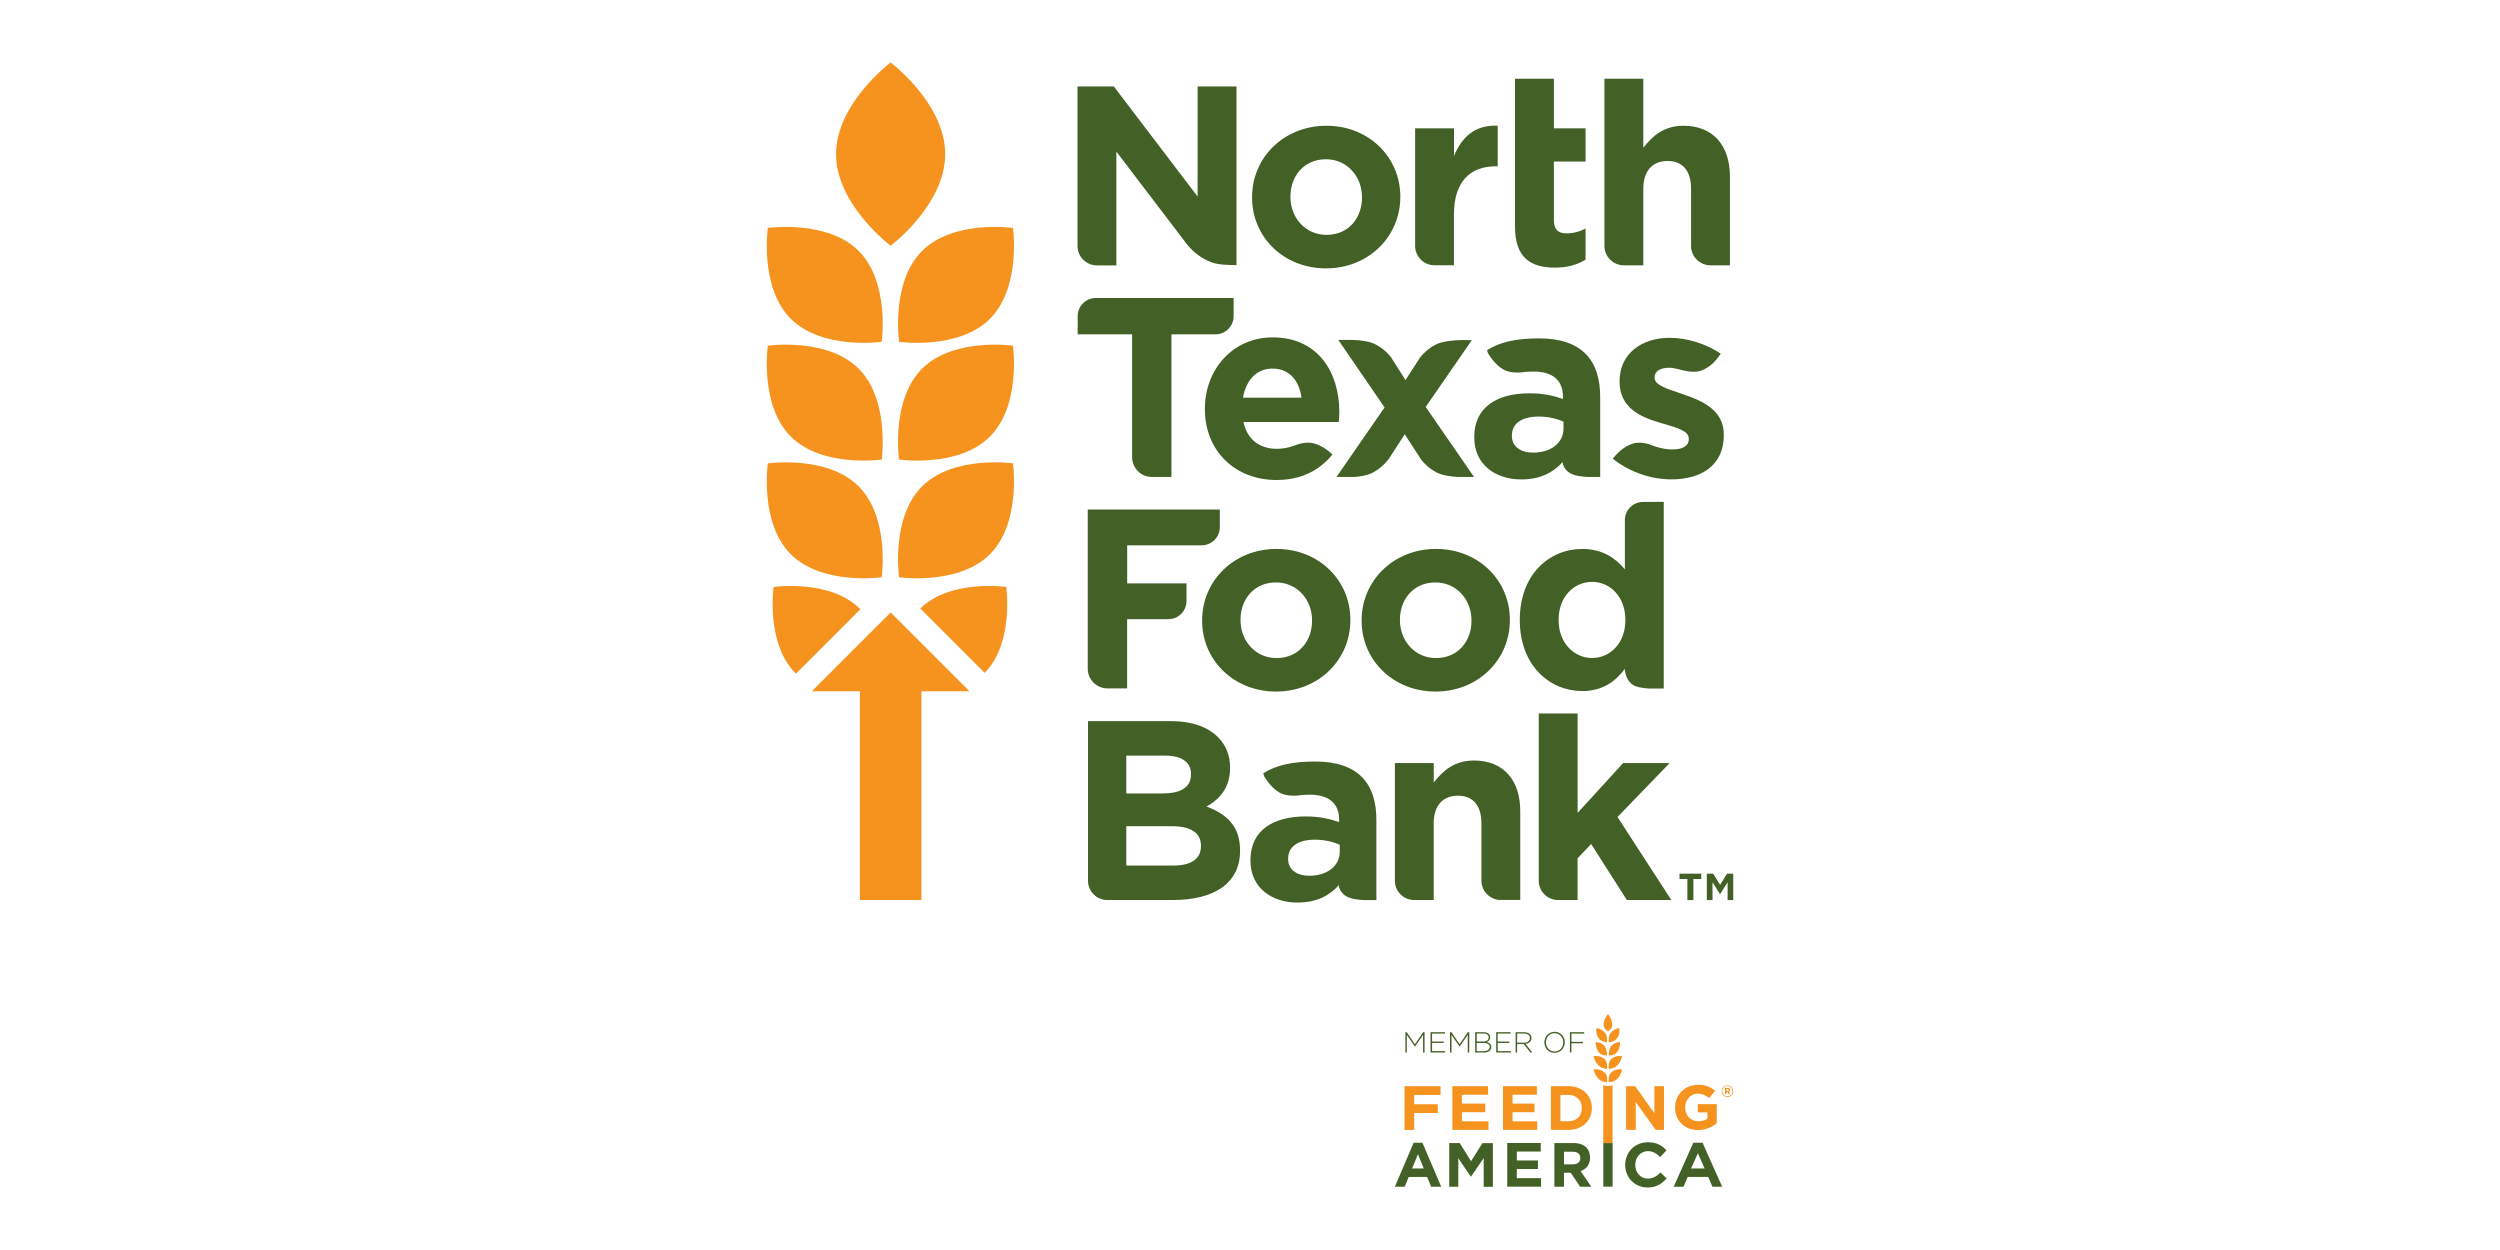 <?xml version="1.0" encoding="utf-8"?>
<!-- Generator: Adobe Illustrator 26.0.3, SVG Export Plug-In . SVG Version: 6.00 Build 0)  -->
<svg version="1.1" xmlns="http://www.w3.org/2000/svg" xmlns:xlink="http://www.w3.org/1999/xlink" x="0px" y="0px"
	 viewBox="0 0 400 200" style="enable-background:new 0 0 400 200;" xml:space="preserve">
<style type="text/css">
	.st0{fill:none;}
	.st1{clip-path:url(#SVGID_00000034789129239253262720000007801307486846897547_);}
	.st2{fill:#231F20;}
	.st3{fill:#A70000;}
	.st4{fill:#FFFFFF;}
	.st5{fill:#F6921E;}
	.st6{fill:#436026;}
	.st7{fill:#0047BA;}
	.st8{fill:#EBEBEB;}
	.st9{fill-rule:evenodd;clip-rule:evenodd;}
	.st10{clip-path:url(#SVGID_00000016059203067628727260000012325211714053354637_);}
	
		.st11{opacity:0.1;clip-path:url(#SVGID_00000175320739703012030920000014532744683760683687_);fill:url(#Multiply_00000142170288636267325700000000416130940343310506_);}
	.st12{clip-path:url(#SVGID_00000175320739703012030920000014532744683760683687_);}
	.st13{fill-rule:evenodd;clip-rule:evenodd;fill:#FFFFFF;}
	.st14{filter:url(#Adobe_OpacityMaskFilter);}
	.st15{opacity:0.2;mask:url(#SVGID_00000126281640332827645870000015175017550310302336_);}
	.st16{fill-rule:evenodd;clip-rule:evenodd;fill:#231F20;}
	.st17{fill:#002F6C;}
</style>
<g id="Layer_1">
</g>
<g id="Layer_4">
	<rect class="st0" width="400" height="200"/>
	<g>
		<g>
			<g>
				<path class="st5" d="M256.01,170.68c0.45,0.32,1.11,0.34,1.11,0.34s0.16-1.05-0.37-1.54c-0.76-0.7-1.77-0.5-1.77-0.5
					S255.15,170.05,256.01,170.68 M257.77,169.48c-0.53,0.5-0.37,1.54-0.37,1.54s0.67-0.02,1.11-0.34c0.86-0.63,1.03-1.71,1.03-1.71
					S258.52,168.77,257.77,169.48 M256.75,171.61c-0.76-0.7-1.77-0.5-1.77-0.5s0.17,1.08,1.03,1.71c0.45,0.32,1.11,0.34,1.11,0.34
					S257.29,172.11,256.75,171.61 M257.77,171.61c-0.53,0.5-0.37,1.55-0.37,1.55s0.67-0.02,1.11-0.34c0.86-0.63,1.03-1.71,1.03-1.71
					S258.52,170.91,257.77,171.61 M257.69,165.3c-0.39,0.51-0.29,1.47-0.29,1.47s0.81-0.06,1.21-0.5c0.67-0.72,0.48-1.78,0.48-1.78
					S258.26,164.56,257.69,165.3 M257.12,166.77c0,0,0.1-0.97-0.29-1.47c-0.57-0.74-1.41-0.81-1.41-0.81s-0.18,1.06,0.49,1.78
					C256.31,166.71,257.12,166.77,257.12,166.77 M256.52,173.64v9.25h1.49v-4.88v-4.37c0,0-0.39,0.13-0.75,0.13
					C256.9,173.77,256.52,173.64,256.52,173.64 M224.73,180.79h1.54v-2.71h3.78v-1.4h-3.78v-1.49h4.22v-1.4h-5.77V180.79z
					 M233.9,177.95h3.74v-1.37h-3.74v-1.42h4.19v-1.37h-5.71v6.99h5.77v-1.37h-4.24V177.95z M242.01,177.95h3.51v-1.37h-3.51v-1.42
					h3.89v-1.37h-5.42v6.99h5.47v-1.37h-3.94V177.95z M250.99,173.79h-2.84v6.99h2.84c2.2,0,3.71-1.53,3.71-3.5v-0.02
					C254.7,175.3,253.18,173.79,250.99,173.79 M253.09,177.31c0,1.24-0.85,2.09-2.11,2.09h-1.31v-4.21h1.31
					c1.26,0,2.11,0.87,2.11,2.11V177.31z M264.7,178.1l-3.08-4.31h-1.44v6.99h1.54v-4.44l3.19,4.44h1.33v-6.99h-1.54V178.1z
					 M271.64,177.98h1.55v1c-0.39,0.28-0.89,0.42-1.45,0.42c-1.24,0-2.12-0.94-2.12-2.22v-0.02c0-1.19,0.89-2.17,2-2.17
					c0.81,0,1.29,0.26,1.83,0.71l0.97-1.17c-0.73-0.62-1.49-0.96-2.74-0.96c-2.12,0-3.67,1.63-3.67,3.62v0.02
					c0,2.07,1.5,3.6,3.68,3.6c1.28,0,2.26-0.5,2.99-1.11v-3.04h-3.04V177.98z M257.27,165c0.05-0.04,0.69-0.41,0.69-1.01
					c0-1-0.64-1.68-0.69-1.73c-0.05,0.05-0.69,0.74-0.69,1.73C256.58,164.59,257.22,164.96,257.27,165 M257.69,167.51
					c-0.32,0.52-0.29,1.36-0.29,1.36s0.7,0.05,1.11-0.3c0.74-0.64,0.71-1.83,0.71-1.83S258.17,166.73,257.69,167.51 M256.01,168.57
					c0.41,0.35,1.11,0.3,1.11,0.3s0.03-0.83-0.29-1.36c-0.48-0.78-1.53-0.77-1.53-0.77S255.27,167.93,256.01,168.57 M276.83,174.39
					c0-0.2-0.15-0.33-0.39-0.33H276v0.99h0.22v-0.32h0.17l0.21,0.32h0.25l-0.24-0.36C276.74,174.65,276.83,174.55,276.83,174.39
					 M276.44,174.55h-0.22v-0.29h0.22c0.11,0,0.17,0.05,0.17,0.15C276.61,174.49,276.55,174.55,276.44,174.55 M276.39,173.66
					c-0.52,0-0.93,0.42-0.93,0.93c0,0.51,0.4,0.93,0.92,0.93c0.52,0,0.94-0.42,0.94-0.93C277.32,174.07,276.91,173.66,276.39,173.66
					 M276.38,175.41c-0.47,0-0.82-0.37-0.82-0.83c0-0.46,0.35-0.83,0.83-0.83c0.47,0,0.82,0.37,0.82,0.82
					C277.21,175.04,276.85,175.41,276.38,175.41"/>
				<path class="st6" d="M235.37,185.79l-1.82-2.9h-1.67v6.99h1.45v-4.56l2,2.93h0.04l2.02-2.96v4.6h1.47v-6.99h-1.67L235.37,185.79
					z M242.69,187.04h3.38v-1.37h-3.38v-1.42h3.83v-1.37h-5.36v6.99h5.41v-1.37h-3.88V187.04z M256.53,189.87h1.49v-6.98h-1.49
					V189.87z M254.41,185.22v-0.02c0-0.66-0.21-1.21-0.6-1.6c-0.46-0.46-1.15-0.71-2.04-0.71h-3.07v6.99h1.54v-2.24h1.08l1.5,2.24
					h1.79l-1.71-2.5C253.8,187.05,254.41,186.34,254.41,185.22 M252.85,185.3c0,0.59-0.43,0.99-1.18,0.99h-1.43v-2.01h1.4
					c0.75,0,1.21,0.34,1.21,1V185.3z M263.67,188.58c-1.2,0-2.03-1-2.03-2.2v-0.02c0-1.2,0.85-2.18,2.03-2.18
					c0.75,0,1.38,0.37,1.95,0.95l1.02-1.08c-0.73-0.75-1.53-1.29-2.96-1.29c-2.15,0-3.65,1.63-3.65,3.62v0.02
					c0,2.01,1.53,3.6,3.59,3.6c1.47,0,2.29-0.64,3.04-1.45l-0.97-0.95C265.12,188.16,264.47,188.58,263.67,188.58 M226.18,182.84
					l-3,7.04h1.57l0.64-1.57h2.95l0.64,1.57h1.61l-3-7.04H226.18z M225.94,186.95l0.93-2.27l0.93,2.27H225.94z M272.41,182.84h-1.48
					l-3.14,7.04h1.57l0.67-1.57h3.29l0.67,1.57h1.56L272.41,182.84z M270.57,186.95l1.09-2.42l1.08,2.42H270.57z"/>
			</g>
			<g>
				<path class="st6" d="M224.85,165.15h0.23l1.31,1.93l1.31-1.93h0.23v3.26h-0.24v-2.83l-1.29,1.87h-0.02l-1.29-1.87v2.83h-0.23
					V165.15z"/>
				<path class="st6" d="M228.88,165.15h2.32v0.22h-2.07v1.28h1.86v0.22h-1.86v1.31h2.1v0.22h-2.34V165.15z"/>
				<path class="st6" d="M232,165.15h0.23l1.31,1.93l1.31-1.93h0.23v3.26h-0.24v-2.83l-1.29,1.87h-0.02l-1.29-1.87v2.83H232V165.15z
					"/>
				<path class="st6" d="M236.03,165.15h1.34c0.37,0,0.67,0.11,0.85,0.29c0.13,0.13,0.21,0.31,0.21,0.51v0.01
					c0,0.44-0.29,0.67-0.55,0.77c0.39,0.1,0.73,0.33,0.73,0.78v0.01c0,0.54-0.47,0.89-1.17,0.89h-1.41V165.15z M237.35,166.65
					c0.49,0,0.84-0.24,0.84-0.67v-0.01c0-0.36-0.29-0.6-0.81-0.6h-1.1v1.28H237.35z M237.45,168.18c0.56,0,0.91-0.26,0.91-0.66
					v-0.01c0-0.4-0.35-0.63-0.99-0.63h-1.1v1.31H237.45z"/>
				<path class="st6" d="M239.38,165.15h2.32v0.22h-2.07v1.28h1.86v0.22h-1.86v1.31h2.1v0.22h-2.34V165.15z"/>
				<path class="st6" d="M242.5,165.15h1.37c0.4,0,0.72,0.13,0.92,0.32c0.15,0.15,0.25,0.37,0.25,0.6v0.01
					c0,0.54-0.4,0.86-0.95,0.93l1.07,1.39h-0.31l-1.04-1.35h-0.01h-1.06v1.35h-0.24V165.15z M243.83,166.83
					c0.54,0,0.95-0.27,0.95-0.74v-0.01c0-0.44-0.34-0.71-0.93-0.71h-1.11v1.46H243.83z"/>
				<path class="st6" d="M247.1,166.78L247.1,166.78c0-0.9,0.66-1.69,1.64-1.69c0.99,0,1.63,0.79,1.63,1.67c0,0,0,0,0,0.01
					c0,0.89-0.66,1.68-1.64,1.68C247.75,168.46,247.1,167.67,247.1,166.78z M250.12,166.78L250.12,166.78
					c0-0.81-0.59-1.47-1.39-1.47c-0.8,0-1.38,0.65-1.38,1.46v0.01c0,0.8,0.59,1.46,1.39,1.46
					C249.55,168.24,250.12,167.59,250.12,166.78z"/>
				<path class="st6" d="M251.19,165.15h2.29v0.22h-2.05v1.33h1.84v0.22h-1.84v1.47h-0.24V165.15z"/>
			</g>
		</g>
		<g>
			<path class="st6" d="M258.8,130.72l8.34-8.63h-7.44l-7.28,7.97v-15.91h-6.22c0,0,0,25.05,0,26.77c0,1.64,1.28,2.97,2.89,3.08
				h3.32v-6.67l2.17-2.29l5.72,8.96h7.11L258.8,130.72z"/>
			<path class="st6" d="M232.64,24.95v-4.42h-6.22v18.81c0,1.71,1.38,3.1,3.09,3.1h3.12v-8.1c0-5.23,2.54-7.73,6.67-7.73h0.33v-6.5
				C235.95,19.96,233.91,21.92,232.64,24.95z"/>
			<path class="st6" d="M269.35,20.12c-3.15,0-4.99,1.68-6.42,3.52V12.6h-6.22c0,0,0,25.03,0,26.74c0,1.72,1.39,3.11,3.11,3.11h3.11
				V30.22c0-2.94,1.51-4.46,3.88-4.46c2.37,0,3.76,1.51,3.76,4.46c0,0,0,7.41,0,9.12c0,1.72,1.39,3.11,3.11,3.11h3.11V28.26
				C276.79,23.23,274.05,20.12,269.35,20.12z"/>
			<path class="st6" d="M200.33,31.61v-0.08c0-6.3,5.07-11.41,11.9-11.41c6.79,0,11.82,5.03,11.82,11.33v0.08
				c0,6.3-5.07,11.41-11.9,11.41C205.36,42.94,200.33,37.91,200.33,31.61z M217.92,31.61v-0.08c0-3.23-2.33-6.05-5.77-6.05
				c-3.56,0-5.68,2.74-5.68,5.97v0.08c0,3.23,2.33,6.05,5.77,6.05C215.79,37.58,217.92,34.85,217.92,31.61z"/>
			<path class="st6" d="M242.4,36.24V12.6h6.22v7.93h5.07v5.32h-5.07v9.36c0,1.43,0.61,2.13,2,2.13c1.14,0,2.17-0.29,3.07-0.78v4.99
				c-1.31,0.78-2.82,1.27-4.91,1.27C244.97,42.82,242.4,41.31,242.4,36.24z"/>
			<path class="st6" d="M217.86,99.32v-0.08c0-6.3,5.07-11.41,11.9-11.41c6.79,0,11.82,5.03,11.82,11.33v0.08
				c0,6.3-5.07,11.41-11.9,11.41C222.89,110.64,217.86,105.61,217.86,99.32z M235.44,99.32v-0.08c0-3.23-2.33-6.05-5.77-6.05
				c-3.56,0-5.68,2.74-5.68,5.97v0.08c0,3.23,2.33,6.05,5.77,6.05C233.32,105.29,235.44,102.55,235.44,99.32z"/>
			<path class="st6" d="M192.34,99.32v-0.08c0-6.3,5.07-11.41,11.9-11.41c6.79,0,11.82,5.03,11.82,11.33v0.08
				c0,6.3-5.07,11.41-11.9,11.41C197.37,110.64,192.34,105.61,192.34,99.32z M209.93,99.32v-0.08c0-3.23-2.33-6.05-5.77-6.05
				c-3.56,0-5.68,2.74-5.68,5.97v0.08c0,3.23,2.33,6.05,5.77,6.05C207.8,105.29,209.93,102.55,209.93,99.32z"/>
			<g>
				<path class="st6" d="M262.89,80.31c-1.61,0-2.91,1.3-2.91,2.91v7.88c-1.47-1.76-3.52-3.27-6.83-3.27
					c-5.19,0-9.98,4.01-9.98,11.33v0.08c0,7.32,4.87,11.33,9.98,11.33c3.21,0,5.29-1.5,6.8-3.52l0.01-0.04c0,0,0,0.02,0,0.03
					c0.01-0.01,0.01-0.02,0.02-0.03v0.24c0.07,0.57,0.38,2.06,1.76,2.56c0.59,0.21,1.38,0.31,2.13,0.35h2.33V80.3
					C266.19,80.3,264.49,80.31,262.89,80.31z M260.06,99.23c0,3.64-2.41,6.05-5.32,6.05c-2.9,0-5.36-2.41-5.36-6.05v-0.08
					c0-3.68,2.45-6.05,5.36-6.05c2.9,0,5.32,2.41,5.32,6.05V99.23z"/>
			</g>
			<path class="st6" d="M193.05,129.04c2.04-1.14,3.76-2.94,3.76-6.17v-0.08c0-1.96-0.65-3.56-1.96-4.87
				c-1.64-1.64-4.21-2.54-7.48-2.54h-13.29v25.54c0,1.64,1.28,2.97,2.89,3.08h10.73c6.46,0,10.71-2.62,10.71-7.85v-0.08
				C198.41,132.23,196.36,130.31,193.05,129.04z M180.21,120.9h6.22c2.66,0,4.13,1.06,4.13,2.94v0.08c0,2.13-1.76,3.03-4.54,3.03
				h-5.81V120.9z M192.15,135.38c0,2.13-1.68,3.11-4.46,3.11h-7.48v-6.3h7.28c3.23,0,4.66,1.19,4.66,3.11V135.38z"/>
			<path class="st6" d="M235.82,121.68c-3.15,0-4.99,1.68-6.42,3.52v-3.11h-6.22c0,0,0,17.12,0,18.83c0,1.64,1.28,2.97,2.89,3.08
				h3.32v-12.23c0-2.94,1.51-4.46,3.88-4.46c2.37,0,3.76,1.51,3.76,4.46c0,0,0,7.43,0,9.14c0,1.64,1.28,2.97,2.89,3.08h3.32v-14.19
				C243.26,124.79,240.52,121.68,235.82,121.68z"/>
			<path class="st6" d="M193.9,41.99c1.02,0.37,2.73,0.43,3.94,0.42V13.83h-6.22v17.62l-13.41-17.62h-5.81v25.52
				c0,1.72,1.39,3.11,3.11,3.11h3.11h0v-18.2l11.43,15.01C190.8,40.12,192.02,41.31,193.9,41.99z"/>
			<path class="st6" d="M175.23,47.68c-1.55,0.06-2.8,1.33-2.8,2.9v2.91h8.71v19.75c0.05,1.7,1.43,3.07,3.14,3.07h3.15V53.49h7.15
				c1.55-0.06,2.8-1.33,2.8-2.9v-2.91H175.23z"/>
			<path class="st6" d="M180.34,87.25h11.92c1.61,0,2.91-1.3,2.91-2.91c0-1.37,0-2.5,0-2.82h-21.13v25.52
				c0.03,1.72,1.42,3.1,3.15,3.1h3.15V99.07h6.59c1.61,0,2.91-1.3,2.91-2.91c0-1.37,0-2.5,0-2.82h-9.49V87.25z"/>
			<path class="st6" d="M269.19,63.05c-2.37-0.82-4.46-1.39-4.46-2.62v-0.08c0-0.86,0.78-1.49,2.29-1.51
				c0.79-0.01,2.23,0.4,2.25,0.41c0.77,0.2,1.98,0.4,2.99,0.02c0.72-0.27,1.39-0.74,1.88-1.22c0.63-0.61,1.18-1.46,1.18-1.46
				c-2.37-1.6-5.4-2.54-8.18-2.54c-4.42,0-8.01,2.49-8.01,6.95v0.08c0,4.25,3.48,5.68,6.54,6.58c2.41,0.73,4.54,1.19,4.54,2.53v0.08
				c0,0.98-0.82,1.64-2.62,1.64c-0.8,0-1.63-0.13-2.57-0.41c-0.51-0.15-0.82-0.28-1.21-0.44c-0.73-0.2-1.66-0.34-2.5-0.1
				c-0.73,0.21-1.41,0.64-1.94,1.05c-0.54,0.42-1.34,1.38-1.34,1.38c2.9,2.29,6.34,3.31,9.4,3.31c4.74,0,8.38-2.21,8.38-7.07v-0.08
				C275.82,65.55,272.26,64.08,269.19,63.05z"/>
			<path class="st6" d="M230.01,75.67c0.82,0.4,2.09,0.57,3.23,0.64h2.6l-7.73-11.2l7.38-10.68c-0.73-0.03-4.04-0.14-5.66,0.65
				c-1.23,0.6-2.09,1.45-2.61,2.1l-2.34,3.63l-2.36-3.71c-0.52-0.65-1.37-1.48-2.58-2.07c-0.86-0.42-2.2-0.58-3.38-0.64h-2.43
				l7.4,10.8l-7.69,11.12h2.96c0.97-0.09,1.95-0.26,2.64-0.59c1.42-0.69,2.35-1.72,2.83-2.39l2.49-3.85l2.66,4.11
				C227.94,74.23,228.79,75.07,230.01,75.67z"/>
			<path class="st6" d="M253.68,56.59c-1.55-1.55-4.01-2.45-7.4-2.45c-3.72,0-6.29,0.58-8.35,1.89l0.14,0.47
				c0.22,0.38,1.18,1.91,2.51,2.64c0.77,0.42,1.76,0.5,2.54,0.47c0.38-0.05,1.31-0.16,2.25-0.16c3.11,0,4.7,1.43,4.7,4.01v0.37
				c-1.55-0.53-3.15-0.9-5.36-0.9c-5.19,0-8.83,2.21-8.83,6.99V70c0,4.33,3.39,6.71,7.52,6.71c3.03,0,5.11-1.1,6.62-2.78
				c0,0,0.01,1.4,1.74,2.02c0.61,0.22,1.43,0.31,2.19,0.36h2.08l0,0V63.59C256.05,60.64,255.31,58.23,253.68,56.59z M250.16,68.57
				c0,2.25-1.96,3.85-4.87,3.85c-2,0-3.39-0.98-3.39-2.66v-0.08c0-1.96,1.64-3.03,4.29-3.03c1.51,0,2.9,0.33,3.97,0.82V68.57z"/>
			<path class="st5" d="M142.5,10c0,0-8.73,6.56-8.73,14.66c0,8.1,8.73,14.66,8.73,14.66s8.73-6.56,8.73-14.66
				C151.24,16.56,142.5,10,142.5,10z"/>
			<path class="st5" d="M162.07,74.14c0,0-9.51-1.35-14.54,3.68c-5.03,5.03-3.68,14.54-3.68,14.54s9.51,1.35,14.54-3.68
				C163.42,83.65,162.07,74.14,162.07,74.14z"/>
			<path class="st5" d="M137.39,77.82c-5.03-5.03-14.54-3.68-14.54-3.68s-1.35,9.51,3.68,14.54c5.03,5.03,14.54,3.68,14.54,3.68
				S142.42,82.86,137.39,77.82z"/>
			<path class="st5" d="M162.07,55.31c0,0-9.51-1.35-14.54,3.68c-5.03,5.03-3.68,14.54-3.68,14.54s9.51,1.35,14.54-3.68
				C163.42,64.81,162.07,55.31,162.07,55.31z"/>
			<path class="st5" d="M137.39,58.99c-5.03-5.03-14.54-3.68-14.54-3.68s-1.35,9.51,3.68,14.54c5.03,5.03,14.54,3.68,14.54,3.68
				S142.42,64.02,137.39,58.99z"/>
			<path class="st5" d="M162.07,36.47c0,0-9.51-1.35-14.54,3.68c-5.03,5.03-3.68,14.54-3.68,14.54s9.51,1.35,14.54-3.68
				C163.42,45.98,162.07,36.47,162.07,36.47z"/>
			<path class="st5" d="M137.39,40.15c-5.03-5.03-14.54-3.68-14.54-3.68s-1.35,9.51,3.68,14.54c5.03,5.03,14.54,3.68,14.54,3.68
				S142.42,45.19,137.39,40.15z"/>
			<path class="st5" d="M137.58,97.4c-4.77-4.77-13.8-3.49-13.8-3.49s-1.28,9.02,3.49,13.8c0.03,0.03,0.06,0.05,0.08,0.08l5.15-5.15
				l5.15-5.15C137.63,97.46,137.61,97.43,137.58,97.4z"/>
			<path class="st5" d="M161,93.91c0,0-8.97-1.27-13.75,3.45l5.15,5.15l5.15,5.15C162.27,102.88,161,93.91,161,93.91z"/>
			<path class="st5" d="M155.12,110.6l-12.61-12.61L129.9,110.6c0,0,3.83,0,7.68,0V144h9.85V110.6
				C151.5,110.6,155.12,110.6,155.12,110.6z"/>
			<g>
				<path class="st6" d="M269.98,140.64h-1.26v-0.85h3.48v0.85h-1.26v3.37h-0.96V140.64z M273.09,139.79h1.02l1.11,1.78l1.11-1.78
					h0.99v4.22h-0.9v-2.85l-1.17,1.85h-0.08l-1.17-1.85v2.85h-0.91V139.79z"/>
			</g>
			<path class="st6" d="M217.87,124.29c-1.55-1.55-4.01-2.45-7.4-2.45c-3.72,0-6.29,0.58-8.35,1.89l0.14,0.47
				c0.22,0.38,1.18,1.91,2.51,2.64c0.77,0.42,1.76,0.5,2.54,0.47c0.38-0.05,1.31-0.16,2.25-0.16c3.11,0,4.7,1.43,4.7,4.01v0.37
				c-1.55-0.53-3.15-0.9-5.36-0.9c-5.19,0-8.83,2.21-8.83,6.99v0.08c0,4.33,3.39,6.71,7.52,6.71c3.03,0,5.11-1.1,6.62-2.78
				c0,0,0.01,1.4,1.74,2.02c0.61,0.22,1.43,0.31,2.19,0.36h2.08l0,0v-12.72C220.25,128.34,219.51,125.93,217.87,124.29z
				 M214.36,136.27c0,2.25-1.96,3.85-4.87,3.85c-2,0-3.39-0.98-3.39-2.66v-0.08c0-1.96,1.64-3.03,4.29-3.03
				c1.51,0,2.9,0.33,3.97,0.82V136.27z"/>
			<path class="st6" d="M214.29,65.88c0-6.22-3.35-11.9-10.67-11.9c-6.38,0-10.84,5.15-10.84,11.41v0.08
				c0,6.71,4.87,11.33,11.45,11.33c3.97,0,6.91-1.55,8.96-4.09l-0.55-0.48c-0.53-0.42-1.39-1.02-2.41-1.29
				c-1.1-0.3-2.35,0.05-3.09,0.33c-0.04,0.02-0.78,0.3-1.42,0.41c-0.4,0.07-0.88,0.13-1.41,0.13c-2.78,0-4.74-1.47-5.36-4.29h15.25
				C214.25,66.94,214.29,66.37,214.29,65.88z M198.88,63.63c0.49-2.82,2.17-4.66,4.74-4.66c2.62,0,4.25,1.88,4.62,4.66H198.88z"/>
		</g>
	</g>
	<rect class="st0" width="400" height="200"/>
</g>
<g id="Layer_2">
</g>
</svg>
